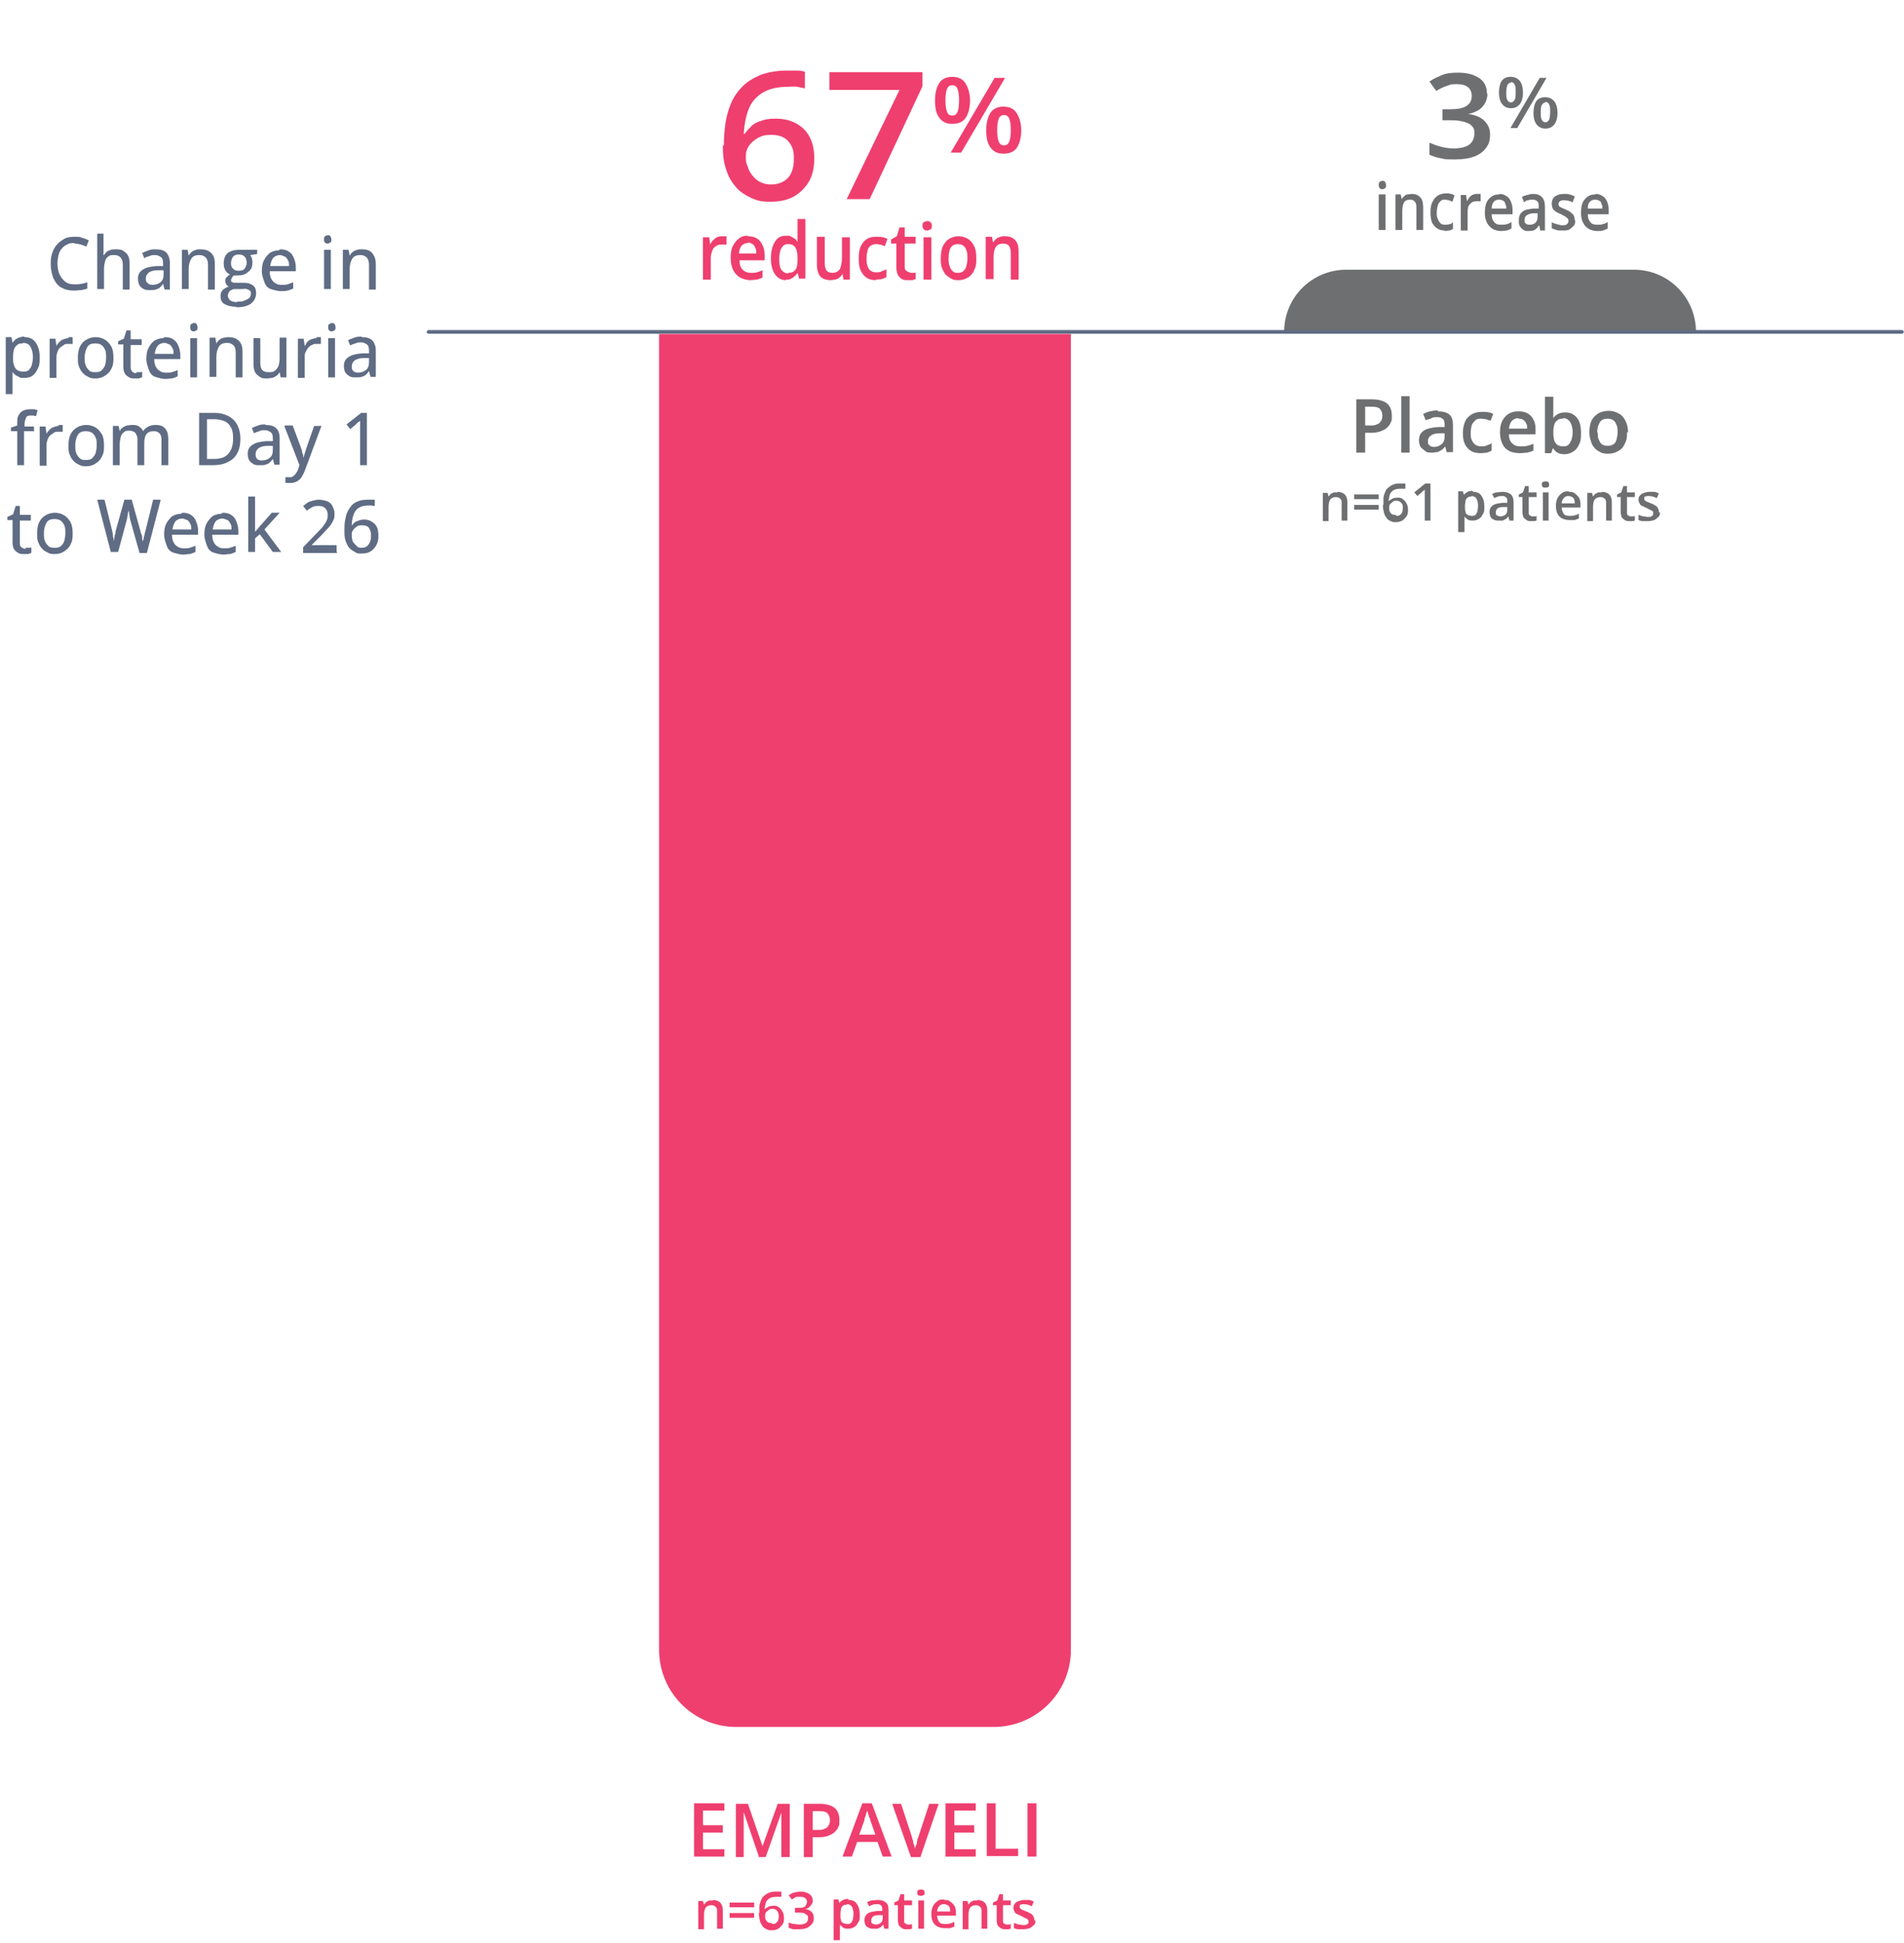<?xml version="1.0" encoding="UTF-8"?>
<svg id="Layer_2" xmlns="http://www.w3.org/2000/svg" version="1.1" viewBox="0 0 364.3 371.8">
  <!-- Generator: Adobe Illustrator 29.7.1, SVG Export Plug-In . SVG Version: 2.1.1 Build 8)  -->
  <defs>
    <style>
      .st0 {
        fill: #5f6c84;
      }

      .st1 {
        fill: #6e6f71;
      }

      .st2 {
        isolation: isolate;
      }

      .st3 {
        fill: none;
        stroke: #5f6c84;
        stroke-linecap: round;
        stroke-miterlimit: 10;
        stroke-width: .7px;
      }

      .st4 {
        fill: #ef3f6f;
      }
    </style>
  </defs>
  <g id="Layer_1-2">
    <path class="st0" d="M14.2,46.5c-.5,0-.9,0-1.4.3-.4.2-.7.4-1,.8-.3.3-.5.8-.6,1.2s-.2,1-.2,1.6.1,1.5.4,2.1.6,1,1.1,1.4,1.1.5,1.8.5.8,0,1.2-.1c.4,0,.8-.2,1.2-.3v1.2c-.4.2-.8.2-1.1.3-.4,0-.9.1-1.4.1-1,0-1.8-.2-2.5-.6-.7-.4-1.1-1-1.5-1.8-.3-.8-.5-1.7-.5-2.7s.1-1.5.3-2.1c.2-.6.5-1.2.9-1.6.4-.5.9-.8,1.4-1.1s1.2-.4,2-.4,1,0,1.4.2c.5.1.9.3,1.3.5l-.5,1.2c-.3-.2-.7-.3-1-.4-.4-.1-.8-.2-1.2-.2h0Z"/>
    <path class="st0" d="M19.8,44.7v2.9c0,.2,0,.5,0,.7s0,.4,0,.6h0c.2-.3.4-.5.6-.7.2-.2.5-.3.8-.4s.6-.1.9-.1c.6,0,1.1,0,1.5.3s.7.5.9.9c.2.4.3.9.3,1.6v4.9h-1.3v-4.7c0-.6-.1-1-.4-1.4-.3-.3-.6-.5-1.2-.5s-.9,0-1.2.3c-.3.2-.5.5-.6.9s-.2.9-.2,1.5v3.8h-1.3v-10.6h1.3,0Z"/>
    <path class="st0" d="M29.8,47.7c.9,0,1.6.2,2,.6.4.4.7,1.1.7,2v5.1h-1l-.3-1.1h0c-.2.3-.4.5-.6.7s-.5.3-.8.4-.6.1-1.1.1-.8,0-1.2-.2c-.4-.2-.6-.4-.8-.7-.2-.3-.3-.8-.3-1.3,0-.8.3-1.3.9-1.7s1.4-.6,2.6-.7h1.3v-.5c0-.6-.1-1-.4-1.2s-.6-.4-1.1-.4-.7,0-1.1.2c-.4.1-.7.2-1,.4l-.4-1c.4-.2.7-.3,1.2-.5s.9-.2,1.4-.2h0ZM31.2,51.7h-1c-.9,0-1.4.2-1.8.5-.3.3-.5.6-.5,1.1s.1.7.4.9c.2.2.5.3.9.3.6,0,1.1-.2,1.5-.5.4-.3.6-.8.6-1.5v-.7h0Z"/>
    <path class="st0" d="M38.4,47.7c.8,0,1.5.2,2,.7s.7,1.1.7,2.1v4.9h-1.3v-4.7c0-.6-.1-1-.4-1.4-.3-.3-.7-.5-1.2-.5-.8,0-1.3.2-1.6.7s-.5,1.1-.5,2v3.8h-1.3v-7.5h1.1l.2,1.1h0c.2-.3.3-.5.6-.7.2-.2.5-.3.8-.4s.6-.1.9-.1h0Z"/>
    <path class="st0" d="M45.3,58.7c-1,0-1.7-.2-2.3-.5s-.8-.9-.8-1.5.1-.9.4-1.2c.3-.3.7-.5,1.2-.7-.2,0-.4-.2-.5-.4s-.2-.4-.2-.6,0-.5.2-.7c.2-.2.4-.4.7-.6-.4-.2-.7-.4-.9-.8s-.3-.8-.3-1.3.1-1,.3-1.4.5-.7,1-.9.9-.3,1.5-.3.3,0,.4,0c.1,0,.3,0,.4,0s.2,0,.3,0h2.5v.8l-1.3.2c.1.2.2.4.3.6,0,.2.1.5.1.8,0,.8-.2,1.4-.8,1.8-.5.5-1.2.7-2.1.7s-.4,0-.6,0c-.2.1-.3.2-.4.4,0,.1-.2.3-.2.5s0,.2.1.3c0,0,.2.1.4.2.2,0,.4,0,.6,0h1.3c.8,0,1.4.2,1.8.5s.6.8.6,1.5-.3,1.5-1,2-1.7.7-2.9.7h0ZM45.4,57.7c.6,0,1,0,1.4-.2s.7-.3.9-.5c.2-.2.3-.5.3-.8s0-.5-.2-.6c-.1-.1-.3-.2-.6-.3s-.5,0-.9,0h-1.2c-.3,0-.6,0-.8.2-.2,0-.4.2-.5.4-.1.2-.2.4-.2.7s.2.7.5.9.8.3,1.3.3h0ZM45.7,51.8c.5,0,.9-.1,1.1-.4.2-.3.4-.7.4-1.1s-.1-.9-.4-1.2-.6-.4-1.1-.4-.8.1-1.1.4c-.2.3-.4.7-.4,1.2s.1.9.4,1.1c.2.3.6.4,1.1.4h0Z"/>
    <path class="st0" d="M53.6,47.7c.6,0,1.2.1,1.6.4.5.3.8.7,1,1.2.2.5.4,1.1.4,1.8v.8h-5c0,.8.2,1.4.6,1.9.4.4.9.7,1.6.7s.9,0,1.2-.1.7-.2,1.1-.4v1.2c-.4.2-.7.3-1.1.4s-.8.1-1.3.1-1.3-.2-1.9-.4-1-.7-1.2-1.3-.5-1.3-.5-2.1.1-1.5.4-2.1.7-1,1.1-1.4c.5-.3,1.1-.5,1.7-.5h0ZM53.6,48.8c-.5,0-1,.2-1.3.5-.3.4-.5.9-.6,1.6h3.6c0-.4,0-.8-.2-1.1s-.3-.6-.6-.7-.6-.3-1-.3h0Z"/>
    <path class="st0" d="M62.7,45c.2,0,.4,0,.5.2s.2.3.2.6,0,.5-.2.6c-.2.1-.3.2-.5.2s-.4,0-.5-.2c-.2-.1-.2-.3-.2-.6s0-.5.2-.6c.2-.1.3-.2.5-.2ZM63.3,47.8v7.5h-1.3v-7.5h1.3Z"/>
    <path class="st0" d="M69.3,47.7c.8,0,1.5.2,1.9.7s.7,1.1.7,2.1v4.9h-1.3v-4.7c0-.6-.1-1-.4-1.4-.3-.3-.7-.5-1.2-.5-.8,0-1.3.2-1.6.7-.3.5-.5,1.1-.5,2v3.8h-1.3v-7.5h1.1l.2,1.1h0c.2-.3.3-.5.6-.7.2-.2.5-.3.8-.4s.6-.1.9-.1h0Z"/>
    <path class="st0" d="M4.7,64.5c.9,0,1.6.3,2.1,1,.5.7.8,1.6.8,2.9s-.1,1.6-.4,2.2-.6,1-1,1.3-1,.4-1.6.4-.7,0-1-.2-.5-.2-.7-.4c-.2-.2-.4-.3-.5-.6h0c0,.2,0,.4,0,.6,0,.2,0,.4,0,.6v3.1h-1.3v-10.9h1.1l.2,1.1h0c.1-.2.3-.4.5-.6.2-.2.5-.3.7-.4.3-.1.6-.2,1-.2h0ZM4.4,65.7c-.5,0-.8,0-1.1.3-.3.2-.5.5-.6.8s-.2.8-.2,1.4v.2c0,.6,0,1.1.2,1.5.1.4.3.7.6.9.3.2.7.3,1.2.3s.8-.1,1-.3.5-.6.6-1,.2-.9.2-1.5c0-.8-.2-1.5-.5-2-.3-.5-.8-.7-1.4-.7h0Z"/>
    <path class="st0" d="M13.1,64.5c.1,0,.3,0,.4,0,.2,0,.3,0,.4,0v1.3c-.2,0-.4,0-.5,0s-.3,0-.4,0c-.3,0-.6,0-.8.2s-.5.3-.7.5c-.2.2-.4.5-.5.8s-.2.6-.2,1v4h-1.3v-7.5h1.1l.2,1.4h0c.1-.3.3-.5.6-.8s.5-.4.8-.5c.3-.1.6-.2.9-.2h0Z"/>
    <path class="st0" d="M21.7,68.4c0,.6,0,1.2-.2,1.7-.2.5-.4.9-.7,1.2-.3.3-.7.6-1.1.8s-.9.3-1.4.3-1,0-1.4-.3c-.4-.2-.8-.4-1.1-.8-.3-.3-.5-.7-.7-1.2-.2-.5-.2-1-.2-1.7s.1-1.5.4-2.1c.3-.6.7-1,1.2-1.3.5-.3,1.1-.5,1.8-.5s1.3.2,1.8.5.9.8,1.2,1.3.4,1.3.4,2.1h0ZM16.2,68.4c0,.6,0,1.1.2,1.5.1.4.4.7.7,1s.7.3,1.2.3.9-.1,1.1-.3.5-.5.7-1c.1-.4.2-.9.2-1.5s0-1.1-.2-1.5-.4-.7-.7-.9-.7-.3-1.2-.3c-.7,0-1.2.2-1.5.7-.3.5-.5,1.2-.5,2h0Z"/>
    <path class="st0" d="M26.1,71.2c.2,0,.4,0,.6,0,.2,0,.4,0,.5-.1v1.1c-.1,0-.4.1-.6.2-.2,0-.5,0-.8,0-.4,0-.8,0-1.1-.2s-.6-.4-.8-.7c-.2-.3-.3-.8-.3-1.4v-4.2h-1v-.6l1.1-.5.5-1.6h.8v1.7h2.1v1.1h-2.1v4.2c0,.4.1.7.3.9s.5.3.8.3h0Z"/>
    <path class="st0" d="M31.5,64.5c.6,0,1.2.1,1.6.4.5.3.8.7,1,1.2.2.5.4,1.1.4,1.8v.8h-5c0,.8.2,1.4.6,1.9.4.4.9.7,1.6.7s.9,0,1.2-.1.7-.2,1.1-.4v1.2c-.4.2-.7.3-1.1.4-.4,0-.8.1-1.3.1s-1.3-.2-1.9-.4-1-.7-1.2-1.3-.5-1.3-.5-2.1.1-1.5.4-2.1.6-1,1.1-1.4c.5-.3,1.1-.5,1.7-.5h0ZM31.5,65.6c-.5,0-1,.2-1.3.5-.3.4-.5.9-.6,1.6h3.6c0-.4,0-.8-.2-1.1s-.3-.6-.6-.7-.6-.3-1-.3h0Z"/>
    <path class="st0" d="M37.1,61.8c.2,0,.4,0,.5.2s.2.3.2.6,0,.5-.2.6c-.2.1-.3.2-.5.2s-.4,0-.5-.2c-.2-.1-.2-.3-.2-.6s0-.5.2-.6c.2-.1.3-.2.5-.2ZM37.7,64.7v7.5h-1.3v-7.5h1.3Z"/>
    <path class="st0" d="M43.7,64.5c.8,0,1.5.2,2,.7s.7,1.1.7,2.1v4.9h-1.3v-4.7c0-.6-.1-1.1-.4-1.4-.3-.3-.7-.5-1.2-.5-.8,0-1.3.2-1.6.7s-.5,1.1-.5,2v3.8h-1.3v-7.5h1.1l.2,1.1h0c.2-.3.3-.5.6-.7.2-.2.5-.3.8-.4.3,0,.6-.1.9-.1h0Z"/>
    <path class="st0" d="M54.8,64.7v7.5h-1.1l-.2-1h0c-.2.3-.3.5-.6.7s-.5.3-.8.4c-.3,0-.6.1-1,.1-.6,0-1,0-1.4-.3s-.7-.5-.9-.9-.3-.9-.3-1.6v-4.9h1.3v4.7c0,.6.1,1.1.4,1.4s.6.4,1.2.4.9,0,1.2-.3c.3-.2.5-.5.7-.9.1-.4.2-.9.2-1.5v-3.9h1.3Z"/>
    <path class="st0" d="M60.6,64.5c.1,0,.3,0,.4,0,.2,0,.3,0,.4,0v1.3c-.2,0-.4,0-.5,0s-.3,0-.4,0c-.3,0-.5,0-.8.2-.3.1-.5.3-.7.5-.2.2-.3.5-.5.8s-.2.6-.2,1v4h-1.3v-7.5h1.1l.2,1.4h0c.2-.3.3-.5.5-.8.2-.2.5-.4.8-.5.3-.1.6-.2.9-.2h0Z"/>
    <path class="st0" d="M63.5,61.8c.2,0,.4,0,.5.2.1.1.2.3.2.6s0,.5-.2.6c-.2.1-.3.2-.5.2s-.4,0-.5-.2c-.2-.1-.2-.3-.2-.6s0-.5.2-.6c.2-.1.3-.2.5-.2ZM64.1,64.7v7.5h-1.3v-7.5h1.3Z"/>
    <path class="st0" d="M69.2,64.5c.9,0,1.6.2,2,.6s.7,1.1.7,1.9v5.1h-1l-.3-1.1h0c-.2.3-.4.5-.6.7s-.5.3-.8.4-.6.1-1.1.1-.8,0-1.2-.2c-.3-.2-.6-.4-.8-.7-.2-.3-.3-.8-.3-1.3,0-.8.3-1.3.9-1.7s1.4-.6,2.6-.7h1.3v-.5c0-.6-.1-1-.4-1.2s-.6-.4-1.1-.4-.7,0-1.1.2c-.3.1-.7.2-1,.4l-.4-1c.3-.2.7-.3,1.2-.5s.9-.2,1.4-.2h0ZM70.6,68.5h-1c-.8,0-1.4.2-1.8.5-.3.3-.5.6-.5,1.1s.1.7.3.9c.2.2.6.3.9.3.6,0,1.1-.2,1.5-.5.4-.3.6-.8.6-1.5v-.7h0Z"/>
    <path class="st0" d="M6.4,82.5h-1.8v6.5h-1.3v-6.5h-1.2v-.7l1.2-.4v-.5c0-.6,0-1.1.3-1.5.2-.4.5-.7.8-.8.4-.2.8-.3,1.3-.3s.6,0,.8,0,.5.1.7.2l-.3,1.1c-.2,0-.3,0-.5-.1-.2,0-.4,0-.6,0-.4,0-.7.1-.8.4s-.3.6-.3,1.2v.5h1.8v1.1h0Z"/>
    <path class="st0" d="M11.2,81.3c.1,0,.3,0,.4,0,.2,0,.3,0,.4,0v1.3c-.2,0-.4,0-.5,0s-.3,0-.4,0c-.3,0-.6,0-.8.2s-.5.3-.7.5c-.2.2-.4.5-.5.8s-.2.6-.2,1v4h-1.3v-7.5h1.1l.2,1.4h0c.1-.3.3-.5.6-.8s.5-.4.8-.5c.3-.1.6-.2.9-.2h0Z"/>
    <path class="st0" d="M19.9,85.2c0,.6,0,1.2-.2,1.7-.2.5-.4.9-.7,1.2-.3.3-.7.6-1.1.8s-.9.3-1.4.3-.9,0-1.4-.3c-.4-.2-.8-.4-1.1-.8-.3-.3-.5-.7-.7-1.2-.2-.5-.2-1-.2-1.7s.1-1.5.4-2.1c.3-.6.7-1,1.2-1.3.5-.3,1.1-.5,1.8-.5s1.3.2,1.8.5.9.8,1.2,1.3.4,1.3.4,2.1h0ZM14.4,85.2c0,.6,0,1.1.2,1.5.1.4.4.7.7,1s.7.3,1.2.3.9-.1,1.1-.3.5-.5.7-1c.1-.4.2-.9.2-1.5s0-1.1-.2-1.5-.4-.7-.7-.9-.7-.3-1.2-.3c-.7,0-1.2.2-1.5.7s-.5,1.2-.5,2h0Z"/>
    <path class="st0" d="M29.8,81.3c.8,0,1.4.2,1.8.7.4.4.6,1.1.6,2.1v4.9h-1.3v-4.8c0-.6-.1-1-.4-1.3s-.6-.4-1.1-.4c-.7,0-1.1.2-1.4.6s-.4,1-.4,1.8v4.1h-1.3v-4.8c0-.4,0-.7-.2-1-.1-.3-.3-.5-.5-.6s-.5-.2-.8-.2c-.5,0-.8,0-1.1.3-.3.2-.5.5-.6.9s-.2.9-.2,1.5v3.9h-1.3v-7.5h1.1l.2,1h0c.1-.3.3-.5.6-.7.2-.2.5-.3.8-.4.3,0,.6-.1.9-.1.5,0,1,0,1.4.3s.6.5.8.9h0c.2-.4.6-.7,1-.9.4-.2.9-.3,1.3-.3h0Z"/>
    <path class="st0" d="M46,83.9c0,1.1-.2,2.1-.6,2.8-.4.8-1,1.3-1.8,1.7-.8.4-1.7.6-2.8.6h-2.7v-10h3c1,0,1.8.2,2.6.6.7.4,1.3.9,1.7,1.7s.6,1.6.6,2.7h0ZM44.6,83.9c0-.9-.1-1.6-.4-2.1-.3-.6-.7-1-1.2-1.2s-1.2-.4-1.9-.4h-1.5v7.6h1.3c1.3,0,2.2-.3,2.8-1s.9-1.6.9-2.9Z"/>
    <path class="st0" d="M50.8,81.3c.9,0,1.6.2,2,.6.5.4.7,1.1.7,1.9v5.1h-1l-.3-1.1h0c-.2.3-.4.5-.6.7s-.5.3-.8.4-.6.1-1.1.1-.8,0-1.2-.2c-.3-.2-.6-.4-.8-.7-.2-.3-.3-.8-.3-1.3,0-.8.3-1.3.9-1.7s1.4-.6,2.6-.7h1.3v-.5c0-.6-.1-1-.4-1.2s-.6-.4-1.1-.4-.7,0-1.1.2c-.3.1-.7.2-1,.4l-.4-1c.3-.2.7-.3,1.2-.5s.9-.2,1.4-.2h0ZM52.2,85.3h-1c-.8,0-1.4.2-1.8.5-.3.3-.5.6-.5,1.1s.1.7.3.9c.2.2.5.3.9.3.6,0,1.1-.2,1.5-.5.4-.3.6-.8.6-1.5v-.7h0Z"/>
    <path class="st0" d="M54.6,81.4h1.4l1.6,4.3c0,.2.2.4.2.7s.1.4.2.6c0,.2,0,.4.1.6h0c0-.2.1-.5.2-.8s.2-.7.3-1l1.5-4.3h1.4l-3.2,8.6c-.2.5-.4.9-.6,1.2-.2.3-.5.6-.9.8s-.7.3-1.2.3-.4,0-.6,0c-.2,0-.3,0-.4,0v-1.1c0,0,.2,0,.4,0s.3,0,.4,0c.3,0,.5,0,.7-.2s.4-.3.5-.5c.1-.2.3-.4.4-.7l.3-.9-2.9-7.5h0Z"/>
    <path class="st0" d="M70.2,89h-1.3v-7.4c0-.2,0-.4,0-.6,0-.2,0-.4,0-.5-.1.1-.2.2-.4.3-.1.1-.3.2-.4.4l-1.1.9-.7-.9,2.8-2.2h1.1v10h0Z"/>
    <path class="st0" d="M4.9,104.8c.2,0,.4,0,.6,0,.2,0,.4,0,.5-.1v1.1c-.2,0-.3.1-.6.2-.2,0-.5,0-.8,0-.4,0-.8,0-1.1-.2s-.6-.4-.8-.7c-.2-.3-.3-.8-.3-1.4v-4.2h-1v-.6l1.1-.5.5-1.6h.8v1.7h2.1v1.1h-2.1v4.2c0,.4,0,.7.3.9s.5.3.8.3h0Z"/>
    <path class="st0" d="M13.9,102c0,.6,0,1.2-.2,1.7-.2.5-.4.9-.7,1.2-.3.3-.7.6-1.1.8s-.9.3-1.4.3-.9,0-1.4-.3c-.4-.2-.8-.4-1.1-.8-.3-.3-.5-.7-.7-1.2-.2-.5-.2-1-.2-1.7s.1-1.5.4-2.1c.3-.6.7-1,1.2-1.3.5-.3,1.1-.5,1.8-.5s1.3.2,1.8.5.9.8,1.2,1.3c.3.6.4,1.3.4,2.1h0ZM8.4,102c0,.6,0,1.1.2,1.5.1.4.4.7.7,1s.7.3,1.2.3.9-.1,1.1-.3c.3-.2.5-.5.7-1,.1-.4.2-.9.2-1.5s0-1.1-.2-1.5-.4-.7-.7-.9-.7-.3-1.2-.3c-.7,0-1.2.2-1.5.7s-.5,1.2-.5,2h0Z"/>
    <path class="st0" d="M30.7,95.8l-2.6,10h-1.4l-1.8-6.4c0-.2-.1-.3-.1-.6s-.1-.4-.1-.6c0-.2,0-.4-.1-.5,0-.2,0-.3,0-.4,0,0,0,.2,0,.3,0,.2,0,.3-.1.5s0,.4-.1.6c0,.2-.1.4-.1.6l-1.7,6.3h-1.4l-2.6-10h1.4l1.5,6.1c0,.2.1.4.1.6,0,.2,0,.4.1.6,0,.2,0,.4.1.6,0,.2,0,.4,0,.6,0-.2,0-.4,0-.6s0-.4.1-.6c0-.2,0-.4.1-.6s.1-.4.1-.6l1.7-6.1h1.4l1.7,6.1c0,.2.1.4.2.6s.1.4.1.6c0,.2,0,.4.1.6,0,.2,0,.4,0,.5,0-.2,0-.5.1-.7s.1-.5.2-.8.1-.6.2-.8l1.5-6.1h1.4Z"/>
    <path class="st0" d="M34.9,98.1c.6,0,1.2.1,1.6.4.5.3.8.7,1,1.2.2.5.4,1.1.4,1.8v.8h-5c0,.8.2,1.4.6,1.9.4.4.9.7,1.6.7s.9,0,1.2-.1.7-.2,1.1-.4v1.2c-.4.2-.7.3-1.1.4-.4,0-.8.1-1.3.1s-1.3-.2-1.9-.4-1-.7-1.2-1.3-.5-1.3-.5-2.1.1-1.5.4-2.1.7-1,1.1-1.4c.5-.3,1.1-.5,1.7-.5h0ZM34.9,99.2c-.5,0-1,.2-1.3.5-.3.4-.5.9-.6,1.6h3.6c0-.4,0-.8-.2-1.1s-.3-.6-.6-.7-.6-.3-1-.3h0Z"/>
    <path class="st0" d="M42.6,98.1c.6,0,1.2.1,1.6.4.5.3.8.7,1,1.2.2.5.4,1.1.4,1.8v.8h-5c0,.8.2,1.4.6,1.9.4.4.9.7,1.6.7s.9,0,1.2-.1.7-.2,1.1-.4v1.2c-.4.2-.7.3-1.1.4-.4,0-.8.1-1.3.1s-1.3-.2-1.9-.4-1-.7-1.2-1.3-.5-1.3-.5-2.1.1-1.5.4-2.1.7-1,1.1-1.4c.5-.3,1.1-.5,1.7-.5h0ZM42.6,99.2c-.5,0-1,.2-1.3.5-.3.4-.5.9-.6,1.6h3.6c0-.4,0-.8-.2-1.1s-.3-.6-.6-.7-.6-.3-1-.3h0Z"/>
    <path class="st0" d="M48.8,95.1v5.3c0,.2,0,.4,0,.7,0,.3,0,.5,0,.7h0c0-.1.2-.3.4-.5s.3-.4.5-.6l2.3-2.6h1.5l-2.9,3.2,3.2,4.3h-1.6l-2.5-3.4-.9.8v2.6h-1.3v-10.6h1.3,0Z"/>
    <path class="st0" d="M64.5,105.8h-6.5v-1.1l2.6-2.7c.5-.5.9-.9,1.2-1.3.3-.4.6-.8.7-1.1.2-.4.2-.8.2-1.2s-.2-.9-.5-1.2-.7-.4-1.2-.4-.8,0-1.2.2-.7.4-1.1.7l-.7-.9c.3-.2.5-.4.8-.6.3-.2.6-.3,1-.4s.8-.2,1.2-.2,1.1.1,1.6.3.8.5,1,.9c.2.4.4.9.4,1.4s0,1-.3,1.5c-.2.4-.5.9-.9,1.3s-.8.9-1.3,1.4l-1.9,1.9h0c0,0,4.8,0,4.8,0v1.2h0Z"/>
    <path class="st0" d="M65.9,101.5c0-.6,0-1.2.1-1.8s.2-1.1.4-1.6.5-.9.8-1.3c.3-.4.8-.7,1.3-.9s1.1-.3,1.9-.3.4,0,.7,0,.4,0,.6,0v1.2c-.2,0-.4,0-.6-.1-.2,0-.4,0-.6,0-.8,0-1.5.2-1.9.5-.5.3-.8.8-1,1.4-.2.6-.3,1.3-.3,2h0c.1-.2.3-.4.5-.6s.5-.3.8-.4c.3-.1.6-.2,1-.2.6,0,1.1.1,1.5.4.4.2.8.6,1,1s.3,1,.3,1.7-.1,1.3-.4,1.8-.6.9-1.1,1.2-1,.4-1.7.4-.9,0-1.3-.3c-.4-.2-.8-.5-1.1-.8-.3-.4-.5-.8-.7-1.4-.2-.6-.2-1.2-.2-1.9h0ZM69.2,104.8c.6,0,1-.2,1.3-.6s.5-.9.5-1.7-.2-1.1-.4-1.5c-.3-.4-.8-.5-1.3-.5s-.8,0-1.1.3c-.3.2-.5.4-.7.7s-.2.5-.2.8,0,.6.1.9c0,.3.2.6.4.8.2.2.4.4.6.6.2.2.5.2.9.2h0Z"/>
    <path class="st1" d="M257.6,51.6h55c6.6,0,11.9,5.3,11.9,11.9h-78.8c0-6.6,5.3-11.9,11.9-11.9h0Z"/>
    <line class="st3" x1="82" y1="63.5" x2="363.9" y2="63.5"/>
    <g class="st2">
      <g class="st2">
        <path class="st4" d="M138.5,27.8c0-1.4.1-2.8.3-4.2.2-1.4.6-2.7,1.1-3.9.5-1.2,1.3-2.3,2.2-3.2.9-.9,2.1-1.6,3.5-2.2,1.4-.5,3.1-.8,5.1-.8s1.1,0,1.7,0c.6,0,1.2.1,1.6.2v3.2c-.5-.1-1-.2-1.5-.3s-1.1,0-1.6,0c-2.2,0-3.8.4-5.1,1.2-1.2.8-2.1,1.8-2.6,3.2-.5,1.3-.8,2.9-.9,4.6h.2c.4-.6.8-1,1.3-1.5s1.2-.8,1.9-1c.8-.3,1.6-.4,2.7-.4,1.5,0,2.8.3,3.9.9,1.1.6,2,1.4,2.6,2.6.6,1.1.9,2.5.9,4.1s-.3,3.2-1,4.4c-.7,1.2-1.7,2.2-2.9,2.9-1.3.7-2.8,1-4.5,1s-2.5-.2-3.6-.7-2.1-1.1-2.9-2c-.8-.9-1.5-2-1.9-3.3-.5-1.3-.7-2.9-.7-4.7ZM147.5,35.3c1.3,0,2.4-.4,3.2-1.2.8-.8,1.2-2.1,1.2-3.8s-.4-2.5-1.1-3.3c-.7-.8-1.8-1.2-3.2-1.2s-1.8.2-2.6.6c-.7.4-1.3.9-1.7,1.5-.4.6-.6,1.2-.6,1.9s0,1.3.3,1.9c.2.7.5,1.3.9,1.8s.9,1,1.5,1.3c.6.3,1.3.5,2.1.5Z"/>
        <path class="st4" d="M162,38.1l10.1-20.9h-13.4v-3.4h17.8v2.7l-10.1,21.6h-4.5Z"/>
      </g>
      <g class="st2">
        <path class="st4" d="M182.2,14.7c1.1,0,2,.4,2.5,1.2s.9,1.9.9,3.3-.3,2.5-.8,3.3-1.4,1.2-2.6,1.2-1.9-.4-2.5-1.2-.8-1.9-.8-3.3.3-2.5.8-3.3c.5-.8,1.4-1.2,2.5-1.2ZM182.2,16.3c-.4,0-.8.2-1,.7s-.3,1.2-.3,2.2.1,1.7.3,2.2.5.7,1,.7.8-.2,1-.7c.2-.5.3-1.2.3-2.2s-.1-1.7-.3-2.2-.6-.7-1-.7ZM192.3,14.9l-8.4,14.3h-2l8.4-14.3h2ZM192,20.4c1.1,0,2,.4,2.5,1.2s.9,1.9.9,3.3-.3,2.5-.8,3.3-1.4,1.2-2.6,1.2-1.9-.4-2.5-1.2-.8-1.9-.8-3.3.3-2.5.8-3.3,1.4-1.2,2.5-1.2ZM192.1,22c-.4,0-.8.2-1,.7-.2.5-.3,1.2-.3,2.2s.1,1.7.3,2.2c.2.5.5.7,1,.7s.8-.2,1-.7c.2-.5.3-1.2.3-2.2s-.1-1.7-.3-2.2c-.2-.5-.6-.7-1-.7Z"/>
      </g>
    </g>
    <g class="st2">
      <g class="st2">
        <path class="st4" d="M138.2,45.2c.1,0,.3,0,.4,0,.1,0,.3,0,.4,0v1.6c-.2,0-.3,0-.5,0-.1,0-.3,0-.4,0-.3,0-.5,0-.8.1-.2.1-.5.3-.7.5-.2.2-.3.5-.4.8-.1.3-.2.7-.2,1.1v4.2h-1.5v-8.1h1.2l.2,1.4h0c.1-.3.3-.6.5-.8s.5-.4.7-.6c.3-.1.6-.2.9-.2Z"/>
        <path class="st4" d="M143.1,45.2c.6,0,1.2.1,1.7.4s.8.7,1.1,1.3.4,1.2.4,2v.9h-4.8c0,.8.2,1.4.6,1.8s.9.6,1.5.6.9,0,1.2-.1.7-.2,1.1-.4v1.4c-.4.2-.7.3-1.1.4-.4,0-.8.1-1.3.1s-1.3-.2-1.9-.5c-.5-.3-1-.8-1.3-1.4-.3-.6-.5-1.4-.5-2.3s.1-1.7.4-2.3.7-1.1,1.2-1.5,1.1-.5,1.7-.5ZM143.1,46.5c-.5,0-.9.2-1.2.5-.3.4-.5.9-.5,1.5h3.3c0-.4,0-.8-.2-1.1-.1-.3-.3-.6-.5-.7s-.5-.3-.9-.3Z"/>
        <path class="st4" d="M150.4,53.6c-.9,0-1.6-.4-2.1-1.1-.5-.7-.8-1.7-.8-3.1s.3-2.4.8-3.2,1.2-1.1,2.1-1.1.7,0,1,.2c.3.1.5.3.7.4s.4.4.5.6h0c0-.2,0-.4,0-.7,0-.3,0-.6,0-.8v-2.9h1.5v11.4h-1.2l-.3-1.1h0c-.1.2-.3.4-.5.6-.2.2-.4.3-.7.5s-.6.2-1,.2ZM150.8,52.2c.7,0,1.1-.2,1.4-.6.3-.4.4-1.1.4-1.9v-.2c0-.9-.1-1.6-.4-2.1s-.7-.7-1.4-.7-1,.3-1.3.8c-.3.5-.4,1.2-.4,2.1s.1,1.6.4,2,.7.7,1.3.7Z"/>
        <path class="st4" d="M162.6,45.4v8.1h-1.2l-.2-1.1h0c-.2.3-.3.5-.6.7-.2.2-.5.3-.8.4-.3,0-.6.1-.9.1-.5,0-1-.1-1.4-.3-.4-.2-.7-.5-.9-1s-.3-1-.3-1.7v-5.3h1.5v5c0,.6.1,1.1.3,1.4s.6.5,1.1.5.8-.1,1.1-.3c.3-.2.5-.5.6-1s.2-.9.2-1.5v-4h1.5Z"/>
        <path class="st4" d="M167.7,53.6c-.7,0-1.3-.1-1.8-.4-.5-.3-.9-.8-1.2-1.4-.3-.6-.4-1.4-.4-2.3s.1-1.8.4-2.4.7-1.1,1.2-1.4c.5-.3,1.1-.4,1.8-.4s.8,0,1.2.1c.3,0,.6.2.9.3l-.5,1.4c-.3-.1-.5-.2-.8-.3-.3,0-.5-.1-.8-.1-.4,0-.8.1-1.1.3s-.5.5-.6.9c-.1.4-.2.9-.2,1.5s0,1.1.2,1.5c.1.4.3.7.6.9.3.2.6.3,1,.3s.8,0,1.1-.2c.3-.1.6-.2.9-.4v1.5c-.3.2-.6.3-.9.4-.3,0-.7.1-1.2.1Z"/>
        <path class="st4" d="M174.1,52.2c.2,0,.4,0,.6,0,.2,0,.4,0,.5-.1v1.3c-.2,0-.4.2-.7.2s-.5,0-.8,0-.8,0-1.1-.2c-.3-.2-.6-.4-.8-.8-.2-.4-.3-.9-.3-1.6v-4.4h-1v-.8l1.1-.6.5-1.7h1v1.8h2.1v1.3h-2.1v4.3c0,.4,0,.7.3.9s.4.3.7.3Z"/>
        <path class="st4" d="M177.4,42.3c.2,0,.4,0,.6.2.2.1.3.4.3.7s0,.6-.3.7c-.2.1-.4.2-.6.2s-.4,0-.6-.2c-.2-.1-.3-.4-.3-.7s0-.6.3-.7c.2-.1.4-.2.6-.2ZM178.2,45.4v8.1h-1.5v-8.1h1.5Z"/>
        <path class="st4" d="M186.8,49.4c0,.7,0,1.3-.2,1.8-.2.5-.4,1-.7,1.3-.3.4-.7.6-1.1.8-.4.2-.9.3-1.4.3s-.9,0-1.4-.3c-.4-.2-.8-.5-1.1-.8-.3-.4-.5-.8-.7-1.3s-.2-1.1-.2-1.8.1-1.7.4-2.3c.3-.6.7-1.1,1.2-1.4s1.1-.5,1.8-.5,1.3.2,1.8.5c.5.3.9.8,1.2,1.4.3.6.4,1.4.4,2.3ZM181.5,49.4c0,.6,0,1.1.2,1.5.1.4.3.7.6,1s.6.3,1,.3.8-.1,1-.3.5-.5.6-1c.1-.4.2-.9.2-1.5s0-1.1-.2-1.5c-.1-.4-.3-.7-.6-.9-.3-.2-.6-.3-1-.3-.6,0-1.1.2-1.4.7s-.4,1.2-.4,2.1Z"/>
        <path class="st4" d="M192.3,45.2c.8,0,1.4.2,1.9.7s.7,1.2.7,2.3v5.3h-1.5v-5c0-.6-.1-1.1-.3-1.4-.2-.3-.6-.5-1.1-.5-.7,0-1.2.2-1.5.7s-.4,1.2-.4,2.1v4h-1.5v-8.1h1.2l.2,1.1h0c.2-.3.4-.5.6-.7.2-.2.5-.3.8-.4s.6-.1.9-.1Z"/>
      </g>
    </g>
    <g class="st2">
      <g class="st2">
        <path class="st1" d="M284.6,17.9c0,.7-.2,1.4-.5,1.9-.3.5-.7,1-1.3,1.3-.5.3-1.2.6-1.9.7h0c1.4.2,2.4.6,3.1,1.3.7.7,1.1,1.5,1.1,2.6s-.2,1.8-.7,2.5-1.2,1.3-2.2,1.7c-1,.4-2.3.6-3.8.6s-1.8,0-2.6-.2c-.8-.1-1.6-.4-2.3-.7v-2.3c.7.3,1.5.6,2.3.8.8.2,1.6.3,2.3.3,1.4,0,2.5-.3,3.1-.8s.9-1.2.9-2.1-.2-1.1-.5-1.4c-.3-.4-.8-.6-1.5-.8-.7-.2-1.5-.3-2.6-.3h-1.5v-2.1h1.5c1,0,1.8-.1,2.4-.3.6-.2,1-.5,1.3-.9.3-.4.4-.9.4-1.4s-.2-1.2-.7-1.6c-.5-.4-1.2-.6-2.1-.6s-1.1,0-1.6.2-.9.3-1.3.5-.8.4-1.1.6l-1.3-1.8c.7-.5,1.4-.8,2.3-1.2s2-.5,3.2-.5c1.8,0,3.1.4,4.1,1.1,1,.7,1.4,1.7,1.4,2.9Z"/>
      </g>
      <g class="st2">
        <path class="st1" d="M289.1,14.7c.7,0,1.3.3,1.7.8.4.5.6,1.3.6,2.2s-.2,1.7-.6,2.2c-.4.5-.9.8-1.7.8s-1.3-.3-1.7-.8-.6-1.3-.6-2.2.2-1.7.5-2.2c.4-.5.9-.8,1.7-.8ZM289.1,15.8c-.3,0-.5.2-.7.5-.1.3-.2.8-.2,1.4s0,1.1.2,1.4c.1.3.4.5.7.5s.5-.2.7-.5.2-.8.2-1.5,0-1.1-.2-1.4c-.1-.3-.4-.5-.7-.5ZM295.9,14.9l-5.6,9.6h-1.3l5.6-9.6h1.3ZM295.7,18.6c.7,0,1.3.3,1.7.8.4.5.6,1.3.6,2.2s-.2,1.7-.6,2.2-.9.8-1.7.8-1.3-.3-1.7-.8c-.4-.5-.6-1.3-.6-2.2s.2-1.7.5-2.2c.4-.5.9-.8,1.7-.8ZM295.7,19.6c-.3,0-.5.2-.7.5s-.2.8-.2,1.4,0,1.1.2,1.4c.1.3.4.5.7.5s.5-.2.7-.5c.1-.3.2-.8.2-1.5s0-1.1-.2-1.4c-.1-.3-.4-.5-.7-.5Z"/>
      </g>
    </g>
    <g class="st2">
      <g class="st2">
        <path class="st1" d="M264.5,34.6c.2,0,.4,0,.5.2s.2.3.2.6,0,.5-.2.6c-.1.1-.3.2-.5.2s-.4,0-.5-.2c-.1-.1-.2-.3-.2-.6s0-.5.2-.6c.1-.1.3-.2.5-.2ZM265.1,37.2v6.8h-1.3v-6.8h1.3Z"/>
        <path class="st1" d="M270.1,37.1c.7,0,1.2.2,1.6.6.4.4.6,1,.6,1.9v4.4h-1.3v-4.2c0-.5,0-.9-.3-1.2-.2-.3-.5-.4-.9-.4-.6,0-1,.2-1.2.6-.2.4-.3,1-.3,1.8v3.4h-1.3v-6.8h1l.2.9h0c.1-.2.3-.4.5-.6.2-.2.4-.3.7-.3.2,0,.5-.1.8-.1Z"/>
        <path class="st1" d="M276.5,44.1c-.6,0-1.1-.1-1.5-.4-.4-.2-.7-.6-1-1.1-.2-.5-.3-1.2-.3-2s.1-1.5.4-2c.2-.5.6-.9,1-1.2.4-.2.9-.4,1.5-.4s.7,0,1,.1c.3,0,.5.2.7.3l-.4,1.2c-.2-.1-.5-.2-.7-.3-.2,0-.5-.1-.7-.1-.4,0-.6,0-.9.3-.2.2-.4.4-.5.8s-.2.8-.2,1.3,0,.9.2,1.3c.1.3.3.6.5.8.2.2.5.3.8.3s.6,0,.9-.1c.3,0,.5-.2.7-.4v1.3c-.2.1-.5.3-.7.3-.3,0-.6.1-1,.1Z"/>
        <path class="st1" d="M282.7,37.1c.1,0,.2,0,.3,0,.1,0,.2,0,.3,0v1.4c-.2,0-.3,0-.4,0-.1,0-.2,0-.3,0-.2,0-.4,0-.7.1-.2,0-.4.2-.6.4s-.3.4-.4.6c0,.3-.1.5-.1.9v3.6h-1.3v-6.8h1l.2,1.2h0c.1-.2.3-.5.4-.7.2-.2.4-.4.6-.5s.5-.2.8-.2Z"/>
        <path class="st1" d="M286.8,37.1c.5,0,1,.1,1.4.4.4.2.7.6.9,1.1.2.5.3,1,.3,1.6v.8h-4c0,.7.2,1.2.5,1.5.3.4.7.5,1.3.5s.7,0,1-.1c.3,0,.6-.2,1-.4v1.2c-.3.2-.6.3-.9.4-.3,0-.7.1-1.1.1s-1.1-.1-1.6-.4c-.4-.3-.8-.6-1.1-1.2s-.4-1.2-.4-1.9.1-1.4.3-1.9c.2-.5.6-.9,1-1.2.4-.3.9-.4,1.5-.4ZM286.8,38.2c-.4,0-.7.1-1,.4-.2.3-.4.7-.4,1.3h2.8c0-.3,0-.6-.2-.9,0-.3-.2-.5-.4-.6s-.4-.2-.7-.2Z"/>
        <path class="st1" d="M293.3,37.1c.8,0,1.3.2,1.7.6.4.4.6,1,.6,1.8v4.6h-.9l-.2-1h0c-.2.2-.3.4-.5.6s-.4.3-.6.4c-.2,0-.5.1-.9.1s-.7,0-1-.2-.5-.4-.7-.7-.2-.7-.2-1.2c0-.7.2-1.2.7-1.6.5-.4,1.2-.5,2.1-.6h1v-.4c0-.5,0-.8-.3-1-.2-.2-.5-.3-.8-.3s-.6,0-.9.1c-.3,0-.6.2-.8.4l-.4-1c.3-.2.6-.3,1-.4.4-.1.8-.2,1.2-.2ZM294.3,40.8h-.8c-.6,0-1.1.2-1.4.4s-.4.5-.4.9,0,.6.3.7c.2.2.4.2.7.2.4,0,.8-.1,1.1-.4.3-.3.4-.7.4-1.3v-.6Z"/>
        <path class="st1" d="M301.4,42.1c0,.4,0,.8-.3,1.1s-.5.5-.8.7c-.4.2-.8.2-1.4.2s-.8,0-1.1-.1-.6-.2-.9-.3v-1.2c.3.2.6.3,1,.4.4.1.7.2,1,.2s.7,0,.9-.2.3-.3.3-.6,0-.3-.1-.4c0-.1-.2-.2-.4-.4-.2-.1-.5-.3-.9-.5-.4-.2-.7-.3-1-.5-.3-.2-.5-.4-.6-.6s-.2-.6-.2-.9c0-.6.2-1.1.6-1.4.4-.3,1-.5,1.7-.5s.7,0,1.1.1.7.2,1,.4l-.4,1.1c-.3-.1-.5-.2-.8-.3-.3,0-.6-.1-.8-.1s-.6,0-.8.2c-.2.1-.3.3-.3.5s0,.3.1.4c0,.1.2.2.4.3.2.1.5.2.9.4.4.2.7.3.9.5s.5.4.6.6.2.6.2,1Z"/>
        <path class="st1" d="M305.2,37.1c.5,0,1,.1,1.4.4.4.2.7.6.9,1.1.2.5.3,1,.3,1.6v.8h-4c0,.7.2,1.2.5,1.5.3.4.7.5,1.3.5s.7,0,1-.1c.3,0,.6-.2,1-.4v1.2c-.3.2-.6.3-.9.4s-.7.1-1.1.1-1.1-.1-1.6-.4c-.5-.3-.8-.6-1.1-1.2-.3-.5-.4-1.2-.4-1.9s.1-1.4.3-1.9c.2-.5.6-.9,1-1.2.4-.3.9-.4,1.5-.4ZM305.2,38.2c-.4,0-.7.1-1,.4s-.4.7-.4,1.3h2.8c0-.3,0-.6-.2-.9,0-.3-.2-.5-.4-.6-.2-.1-.4-.2-.7-.2Z"/>
      </g>
    </g>
    <g class="st2">
      <g class="st2">
        <path class="st4" d="M138.6,355.2h-5.8v-10.2h5.8v1.4h-4.1v2.8h3.8v1.4h-3.8v3.2h4.1v1.4Z"/>
        <path class="st4" d="M145.2,355.2l-2.9-8.5h0c0,.2,0,.4,0,.8,0,.3,0,.7,0,1.1s0,.7,0,1.1v5.6h-1.5v-10.2h2.3l2.8,8.1h0l2.9-8.1h2.3v10.2h-1.6v-5.7c0-.3,0-.6,0-1,0-.4,0-.7,0-1,0-.3,0-.6,0-.8h0l-3,8.5h-1.5Z"/>
        <path class="st4" d="M156.8,345.1c1.3,0,2.3.3,2.9.8.6.5.9,1.3.9,2.3s0,.9-.2,1.3c-.1.4-.4.7-.7,1-.3.3-.7.5-1.2.7-.5.2-1.1.3-1.9.3h-1.1v3.8h-1.7v-10.2h3ZM156.7,346.5h-1.2v3.6h.9c.5,0,1,0,1.3-.2.4-.1.6-.3.8-.6.2-.3.3-.6.3-1.1s-.2-1-.5-1.3-.9-.4-1.7-.4Z"/>
        <path class="st4" d="M168.9,355.2l-1-2.8h-3.9l-1,2.8h-1.8l3.8-10.2h1.8l3.8,10.2h-1.8ZM167.5,351l-1-2.8c0-.1,0-.3-.2-.5,0-.2-.1-.4-.2-.7,0-.2-.1-.4-.2-.6,0,.2-.1.4-.2.6,0,.2-.1.5-.2.7s-.1.4-.1.5l-1,2.8h3Z"/>
        <path class="st4" d="M179.6,345.1l-3.5,10.2h-1.8l-3.6-10.2h1.7l2.1,6.4c0,.2.1.4.2.7,0,.3.1.5.2.8s.1.5.2.7c0-.2,0-.4.2-.7s.1-.5.2-.8c0-.3.1-.5.2-.7l2.1-6.4h1.7Z"/>
        <path class="st4" d="M186.7,355.2h-5.8v-10.2h5.8v1.4h-4.1v2.8h3.8v1.4h-3.8v3.2h4.1v1.4Z"/>
        <path class="st4" d="M188.8,355.2v-10.2h1.7v8.7h4.3v1.4h-6Z"/>
        <path class="st4" d="M196.6,355.2v-10.2h1.7v10.2h-1.7Z"/>
      </g>
    </g>
    <g class="st2">
      <g class="st2">
        <path class="st1" d="M262.5,76.4c1.3,0,2.3.3,2.9.8.6.5.9,1.3.9,2.3s0,.9-.2,1.3c-.1.4-.4.7-.7,1-.3.3-.7.5-1.2.7-.5.2-1.1.3-1.9.3h-1.1v3.8h-1.7v-10.2h3ZM262.4,77.8h-1.2v3.6h.9c.5,0,1,0,1.3-.2.4-.1.6-.3.8-.6.2-.3.3-.6.3-1.1s-.2-1-.5-1.3-.9-.4-1.7-.4Z"/>
        <path class="st1" d="M269.7,86.6h-1.6v-10.8h1.6v10.8Z"/>
        <path class="st1" d="M275.1,78.7c1,0,1.7.2,2.2.6.5.4.7,1.1.7,2v5.2h-1.2l-.3-1.1h0c-.2.3-.4.5-.7.7s-.5.3-.8.4c-.3,0-.7.1-1.1.1s-.9,0-1.2-.3-.6-.4-.9-.8c-.2-.3-.3-.8-.3-1.3,0-.8.3-1.4.9-1.8s1.5-.6,2.7-.7h1.3v-.5c0-.5-.1-.9-.4-1.1-.2-.2-.6-.3-1-.3s-.8,0-1.1.2-.7.2-1.1.4l-.5-1.2c.4-.2.8-.4,1.3-.5s1-.2,1.5-.2ZM276.4,82.9h-1c-.8,0-1.4.2-1.7.5-.3.2-.5.6-.5,1s.1.7.3.8c.2.2.5.3.9.3.6,0,1-.2,1.4-.5.4-.3.6-.8.6-1.4v-.7Z"/>
        <path class="st1" d="M283.4,86.7c-.7,0-1.4-.1-1.9-.4-.5-.3-.9-.7-1.2-1.3-.3-.6-.4-1.3-.4-2.2s.2-1.7.5-2.3c.3-.6.8-1,1.3-1.3.6-.3,1.2-.4,1.9-.4s.9,0,1.2.1c.4,0,.7.2.9.3l-.5,1.3c-.3-.1-.6-.2-.9-.3-.3,0-.6-.1-.9-.1-.4,0-.8,0-1.1.3s-.5.5-.7.9c-.1.4-.2.9-.2,1.5s0,1,.2,1.4.4.7.7.9c.3.2.7.3,1.1.3s.8,0,1.1-.2c.3-.1.6-.2.9-.4v1.4c-.3.2-.6.3-.9.4-.3,0-.7.1-1.2.1Z"/>
        <path class="st1" d="M290.5,78.7c.7,0,1.3.1,1.8.4.5.3.9.7,1.1,1.2.3.5.4,1.1.4,1.9v.9h-5.1c0,.7.2,1.3.6,1.7.4.4.9.6,1.6.6s.9,0,1.3-.1.8-.2,1.2-.4v1.3c-.4.2-.8.3-1.2.4-.4,0-.9.1-1.4.1s-1.4-.1-2-.4c-.6-.3-1-.7-1.3-1.3-.3-.6-.5-1.3-.5-2.2s.1-1.6.4-2.2.7-1.1,1.2-1.4c.5-.3,1.1-.5,1.8-.5ZM290.5,80c-.5,0-.9.2-1.2.5-.3.3-.5.8-.6,1.5h3.5c0-.4,0-.7-.2-1-.1-.3-.3-.5-.6-.7s-.6-.2-.9-.2Z"/>
        <path class="st1" d="M297.2,75.8v2.6c0,.3,0,.6,0,.9,0,.3,0,.5,0,.7h0c.2-.3.5-.6.9-.8.4-.2.9-.3,1.4-.3.9,0,1.6.3,2.2,1,.6.7.8,1.7.8,3s-.1,1.6-.4,2.2c-.3.6-.6,1-1.1,1.3-.5.3-1,.5-1.6.5s-1.1-.1-1.4-.3c-.4-.2-.6-.5-.8-.8h-.1l-.3.9h-1.2v-10.8h1.6ZM299.1,80.1c-.5,0-.8,0-1.1.3-.3.2-.5.5-.6.8-.1.4-.2.8-.2,1.4h0c0,1,.1,1.7.4,2.1.3.5.8.7,1.5.7s1-.2,1.3-.7.5-1.1.5-2-.2-1.5-.5-2c-.3-.4-.7-.7-1.3-.7Z"/>
        <path class="st1" d="M311.3,82.7c0,.6,0,1.2-.2,1.7-.2.5-.4.9-.7,1.3-.3.3-.7.6-1.2.8-.4.2-1,.3-1.5.3s-1,0-1.5-.3c-.4-.2-.8-.4-1.1-.8-.3-.3-.6-.8-.7-1.3-.2-.5-.3-1.1-.3-1.7s.1-1.6.4-2.2.7-1,1.3-1.4c.5-.3,1.2-.5,2-.5s1.3.2,1.9.5,1,.8,1.3,1.4c.3.6.5,1.3.5,2.2ZM305.7,82.7c0,.6,0,1,.2,1.4s.3.7.6.9c.3.2.7.3,1.1.3s.8-.1,1.1-.3c.3-.2.5-.5.6-.9s.2-.9.2-1.4,0-1-.2-1.4-.3-.7-.6-.9c-.3-.2-.7-.3-1.1-.3-.7,0-1.2.2-1.5.7-.3.5-.5,1.1-.5,2Z"/>
      </g>
    </g>
    <path class="st4" d="M140.9,330.4h49.2c8.2,0,14.8-6.6,14.8-14.8V63.9h-78.8v251.7c0,8.2,6.6,14.8,14.8,14.8h0Z"/>
    <g class="st2">
      <g class="st2">
        <path class="st4" d="M136.4,363.5c.6,0,1.1.2,1.4.5.3.3.5.8.5,1.5v3.5h-1.1v-3.3c0-.4,0-.7-.3-.9-.2-.2-.4-.3-.8-.3-.5,0-.9.2-1.1.5-.2.3-.3.8-.3,1.4v2.7h-1.1v-5.4h.9l.2.7h0c.1-.2.3-.3.4-.5.2-.1.4-.2.6-.3.2,0,.4,0,.7,0Z"/>
        <path class="st4" d="M139.6,364.9v-.9h4.7v.9h-4.7ZM139.6,366.9v-.9h4.7v.9h-4.7Z"/>
        <path class="st4" d="M145.3,365.9c0-.4,0-.8,0-1.2,0-.4.2-.8.3-1.1s.3-.7.6-.9.6-.5,1-.6c.4-.2.9-.2,1.4-.2s.3,0,.5,0c.2,0,.3,0,.4,0v1c-.1,0-.3,0-.4,0s-.3,0-.5,0c-.6,0-1.1.1-1.4.3-.3.2-.6.5-.7.9-.1.4-.2.8-.2,1.3h0c0-.2.2-.3.4-.4s.3-.2.5-.3c.2,0,.5-.1.7-.1.4,0,.8,0,1.1.3.3.2.5.4.7.8.2.3.3.7.3,1.2s0,.9-.3,1.3-.5.6-.8.8c-.3.2-.8.3-1.2.3s-.7,0-1-.2c-.3-.1-.6-.3-.8-.6-.2-.3-.4-.6-.5-1-.1-.4-.2-.9-.2-1.4ZM147.8,368.1c.4,0,.7-.1.9-.4.2-.2.3-.6.3-1.1s-.1-.7-.3-1-.5-.4-.9-.4-.5,0-.7.2-.4.3-.5.4-.2.4-.2.5,0,.4,0,.6c0,.2.1.4.2.5.1.2.2.3.4.4s.4.1.6.1Z"/>
        <path class="st4" d="M155.5,363.5c0,.3,0,.6-.2.8-.1.2-.3.4-.5.6-.2.2-.5.3-.8.3h0c.6.1,1,.3,1.3.6.3.3.4.7.4,1.1s0,.8-.3,1.1c-.2.3-.5.6-.9.8s-.9.3-1.6.3-.7,0-1.1,0c-.3,0-.6-.2-.9-.3v-1c.3.1.6.3,1,.3s.7.1,1,.1c.6,0,1-.1,1.3-.3.3-.2.4-.5.4-.9s0-.5-.2-.6-.3-.3-.6-.4c-.3,0-.6-.1-1.1-.1h-.6v-.9h.6c.4,0,.7,0,1-.1.2,0,.4-.2.5-.4s.2-.4.2-.6,0-.5-.3-.7c-.2-.2-.5-.3-.9-.3s-.5,0-.7,0c-.2,0-.4.1-.5.2s-.3.2-.5.3l-.6-.8c.3-.2.6-.4,1-.5.4-.1.8-.2,1.3-.2.7,0,1.3.2,1.7.5.4.3.6.7.6,1.3Z"/>
        <path class="st4" d="M162.4,363.5c.6,0,1.2.2,1.5.7.4.5.6,1.2.6,2.1s0,1.1-.3,1.5c-.2.4-.4.7-.8.9-.3.2-.7.3-1.1.3s-.5,0-.7-.1c-.2,0-.4-.2-.5-.3-.1-.1-.3-.2-.4-.4h0c0,.1,0,.3,0,.4,0,.2,0,.3,0,.4v2.2h-1.2v-7.8h.9l.2.7h0c.1-.2.2-.3.4-.4.1-.1.3-.2.5-.3.2,0,.4-.1.7-.1ZM162.1,364.4c-.3,0-.6,0-.8.2-.2.1-.3.3-.4.6,0,.3-.1.6-.1.9v.2c0,.4,0,.7.1,1,0,.3.2.5.4.6.2.1.5.2.8.2s.5,0,.7-.2c.2-.2.3-.4.4-.7,0-.3.1-.6.1-1,0-.6-.1-1-.3-1.4-.2-.3-.5-.5-.9-.5Z"/>
        <path class="st4" d="M168,363.5c.7,0,1.2.2,1.5.5.4.3.5.8.5,1.4v3.6h-.8l-.2-.8h0c-.2.2-.3.4-.5.5-.2.1-.4.2-.6.3-.2,0-.5,0-.8,0s-.6,0-.9-.2c-.3-.1-.5-.3-.6-.5s-.2-.6-.2-.9c0-.6.2-1,.6-1.3s1-.4,1.9-.5h.9v-.3c0-.4,0-.6-.3-.8-.2-.2-.4-.2-.7-.2s-.5,0-.8.1-.5.2-.7.3l-.4-.8c.3-.1.6-.3.9-.3s.7-.1,1.1-.1ZM168.9,366.4h-.7c-.6,0-1,.1-1.2.3-.2.2-.3.4-.3.7s0,.5.2.6c.2.1.4.2.6.2.4,0,.7-.1,1-.3.3-.2.4-.6.4-1v-.5Z"/>
        <path class="st4" d="M173.7,368.2c.1,0,.3,0,.4,0,.1,0,.3,0,.4-.1v.9c-.1,0-.3.1-.5.1-.2,0-.4,0-.6,0s-.6,0-.8-.2c-.2-.1-.4-.3-.6-.5-.1-.3-.2-.6-.2-1v-2.9h-.7v-.5l.8-.4.4-1.2h.7v1.2h1.5v.9h-1.5v2.9c0,.3,0,.5.2.6s.3.2.5.2Z"/>
        <path class="st4" d="M176.2,361.5c.2,0,.3,0,.5.1.1,0,.2.3.2.5s0,.4-.2.5c-.1,0-.3.1-.5.1s-.3,0-.5-.1c-.1,0-.2-.3-.2-.5s0-.4.2-.5c.1,0,.3-.1.5-.1ZM176.8,363.6v5.4h-1.1v-5.4h1.1Z"/>
        <path class="st4" d="M180.6,363.5c.5,0,.9,0,1.2.3.3.2.6.5.8.8s.3.8.3,1.3v.6h-3.6c0,.5.2.9.4,1.2s.6.4,1.1.4.7,0,.9-.1c.3,0,.6-.2.9-.3v.9c-.3.1-.5.2-.8.3-.3,0-.6,0-1,0s-1-.1-1.4-.3c-.4-.2-.7-.5-.9-.9-.2-.4-.3-.9-.3-1.5s.1-1.1.3-1.5.5-.7.9-1,.8-.3,1.3-.3ZM180.6,364.3c-.4,0-.7.1-.9.4-.2.2-.4.6-.4,1h2.5c0-.3,0-.5-.1-.7,0-.2-.2-.4-.4-.5-.2-.1-.4-.2-.7-.2Z"/>
        <path class="st4" d="M187,363.5c.6,0,1.1.2,1.4.5.3.3.5.8.5,1.5v3.5h-1.1v-3.3c0-.4,0-.7-.3-.9-.2-.2-.4-.3-.8-.3-.5,0-.9.2-1.1.5-.2.3-.3.8-.3,1.4v2.7h-1.1v-5.4h.9l.2.7h0c.1-.2.3-.3.4-.5.2-.1.4-.2.6-.3.2,0,.4,0,.7,0Z"/>
        <path class="st4" d="M192.6,368.2c.1,0,.3,0,.4,0,.1,0,.3,0,.4-.1v.9c-.1,0-.3.1-.5.1-.2,0-.4,0-.6,0s-.6,0-.8-.2c-.2-.1-.4-.3-.6-.5-.1-.3-.2-.6-.2-1v-2.9h-.7v-.5l.8-.4.4-1.2h.7v1.2h1.5v.9h-1.5v2.9c0,.3,0,.5.2.6s.3.2.5.2Z"/>
        <path class="st4" d="M198.1,367.4c0,.4,0,.7-.3.9-.2.2-.4.4-.8.6-.3.1-.7.2-1.2.2s-.7,0-1,0c-.3,0-.5-.1-.8-.2v-1c.3.1.5.2.9.3.3,0,.6.1.9.1s.6,0,.8-.2c.2-.1.2-.3.2-.5s0-.2-.1-.3c0,0-.2-.2-.4-.3-.2,0-.4-.2-.8-.4-.3-.1-.6-.3-.9-.4s-.4-.3-.5-.5c-.1-.2-.2-.4-.2-.7,0-.5.2-.8.6-1.1.4-.2.9-.4,1.5-.4s.6,0,.9,0c.3,0,.6.2.9.3l-.4.9c-.2-.1-.5-.2-.7-.3-.2,0-.5-.1-.7-.1s-.5,0-.7.1c-.2,0-.2.2-.2.4s0,.2.1.3c0,0,.2.2.4.3.2,0,.4.2.8.3.3.1.6.3.8.4.2.1.4.3.5.5s.2.4.2.8Z"/>
      </g>
    </g>
    <g class="st2">
      <g class="st2">
        <path class="st1" d="M255.9,94.1c.6,0,1.1.2,1.4.5.3.3.5.8.5,1.5v3.5h-1.1v-3.3c0-.4,0-.7-.3-.9-.2-.2-.4-.3-.8-.3-.5,0-.9.2-1.1.5-.2.3-.3.8-.3,1.4v2.7h-1.1v-5.4h.9l.2.7h0c.1-.2.3-.3.4-.5.2-.1.4-.2.6-.3.2,0,.4,0,.7,0Z"/>
        <path class="st1" d="M259.1,95.5v-.9h4.7v.9h-4.7ZM259.1,97.5v-.9h4.7v.9h-4.7Z"/>
        <path class="st1" d="M264.7,96.5c0-.4,0-.8,0-1.2,0-.4.2-.8.3-1.1s.3-.7.6-.9.6-.5,1-.6c.4-.2.9-.2,1.4-.2s.3,0,.5,0c.2,0,.3,0,.4,0v1c-.1,0-.3,0-.4,0s-.3,0-.5,0c-.6,0-1.1.1-1.4.3-.3.2-.6.5-.7.9-.1.4-.2.8-.2,1.3h0c0-.2.2-.3.4-.4s.3-.2.5-.3c.2,0,.5-.1.7-.1.4,0,.8,0,1.1.3.3.2.5.4.7.8.2.3.3.7.3,1.2s0,.9-.3,1.3-.5.6-.8.8c-.4.2-.8.3-1.2.3s-.7,0-1-.2c-.3-.1-.6-.3-.8-.6-.2-.3-.4-.6-.5-1-.1-.4-.2-.9-.2-1.4ZM267.2,98.7c.4,0,.7-.1.9-.4.2-.2.3-.6.3-1.1s0-.7-.3-1-.5-.4-.9-.4-.5,0-.7.2-.4.3-.5.4-.2.4-.2.5,0,.4,0,.6c0,.2.1.4.2.5.1.2.2.3.4.4s.4.1.6.1Z"/>
        <path class="st1" d="M273.8,99.6h-1.2v-4.6c0-.2,0-.3,0-.5,0-.2,0-.3,0-.4s0-.3,0-.4c0,0-.2.2-.3.2,0,0-.2.2-.3.3l-.8.7-.6-.7,2.1-1.7h1v7.1Z"/>
        <path class="st1" d="M281.9,94.1c.6,0,1.2.2,1.5.7.4.5.6,1.2.6,2.1s0,1.1-.3,1.5c-.2.4-.4.7-.8.9-.3.2-.7.3-1.1.3s-.5,0-.7-.1c-.2,0-.4-.2-.5-.3-.1-.1-.3-.2-.4-.4h0c0,.1,0,.3,0,.4,0,.2,0,.3,0,.4v2.2h-1.2v-7.8h.9l.2.7h0c.1-.2.2-.3.4-.4.1-.1.3-.2.5-.3.2,0,.4-.1.7-.1ZM281.6,95c-.3,0-.6,0-.8.2-.2.1-.3.3-.4.6,0,.3-.1.6-.1.9v.2c0,.4,0,.7.1,1,0,.3.2.5.4.6.2.1.5.2.8.2s.5,0,.7-.2c.2-.2.3-.4.4-.7,0-.3.1-.6.1-1,0-.6-.1-1-.3-1.4-.2-.3-.5-.5-1-.5Z"/>
        <path class="st1" d="M287.5,94.1c.7,0,1.2.2,1.6.5.3.3.5.8.5,1.4v3.6h-.8l-.2-.8h0c-.2.2-.3.4-.5.5-.2.1-.4.2-.6.3-.2,0-.5,0-.8,0s-.6,0-.9-.2c-.3-.1-.5-.3-.6-.5s-.2-.6-.2-.9c0-.6.2-1,.6-1.3s1-.4,1.9-.5h.9v-.3c0-.4,0-.6-.3-.8-.2-.2-.4-.2-.7-.2s-.5,0-.8.1-.5.2-.7.3l-.4-.8c.3-.1.6-.3.9-.3s.7-.1,1.1-.1ZM288.4,97h-.7c-.6,0-1,.1-1.2.3-.2.2-.3.4-.3.7s0,.5.2.6c.2.1.4.2.6.2.4,0,.7-.1,1-.3.3-.2.4-.6.4-1v-.5Z"/>
        <path class="st1" d="M293.2,98.8c.2,0,.3,0,.4,0,.1,0,.3,0,.4-.1v.9c-.1,0-.3.1-.5.1-.2,0-.4,0-.6,0s-.6,0-.8-.2c-.2-.1-.4-.3-.6-.5-.1-.3-.2-.6-.2-1v-2.9h-.7v-.5l.8-.4.4-1.2h.7v1.2h1.5v.9h-1.5v2.9c0,.3,0,.5.2.6s.3.2.5.2Z"/>
        <path class="st1" d="M295.7,92.1c.2,0,.3,0,.5.1.1,0,.2.3.2.5s0,.4-.2.5c-.1,0-.3.1-.5.1s-.3,0-.5-.1c-.1,0-.2-.3-.2-.5s0-.4.2-.5c.1,0,.3-.1.5-.1ZM296.3,94.2v5.4h-1.1v-5.4h1.1Z"/>
        <path class="st1" d="M300.1,94.1c.5,0,.9,0,1.2.3.3.2.6.5.8.8s.3.8.3,1.3v.6h-3.6c0,.5.2.9.4,1.2s.6.4,1.1.4.7,0,.9-.1c.3,0,.6-.2.9-.3v.9c-.3.1-.5.2-.8.3-.3,0-.6,0-1,0s-1-.1-1.4-.3c-.4-.2-.7-.5-.9-.9-.2-.4-.3-.9-.3-1.5s.1-1.1.3-1.5.5-.7.9-1,.8-.3,1.3-.3ZM300.1,94.9c-.4,0-.7.1-.9.4-.2.2-.4.6-.4,1h2.5c0-.3,0-.5-.1-.7,0-.2-.2-.4-.4-.5-.2-.1-.4-.2-.7-.2Z"/>
        <path class="st1" d="M306.5,94.1c.6,0,1.1.2,1.4.5.3.3.5.8.5,1.5v3.5h-1.1v-3.3c0-.4,0-.7-.3-.9-.2-.2-.4-.3-.8-.3-.5,0-.9.2-1.1.5-.2.3-.3.8-.3,1.4v2.7h-1.1v-5.4h.9l.2.7h0c.1-.2.3-.3.4-.5.2-.1.4-.2.6-.3.2,0,.4,0,.7,0Z"/>
        <path class="st1" d="M312,98.8c.2,0,.3,0,.4,0,.1,0,.3,0,.4-.1v.9c-.1,0-.3.1-.5.1-.2,0-.4,0-.6,0s-.6,0-.8-.2c-.2-.1-.4-.3-.6-.5-.1-.3-.2-.6-.2-1v-2.9h-.7v-.5l.8-.4.4-1.2h.7v1.2h1.5v.9h-1.5v2.9c0,.3,0,.5.2.6s.3.2.5.2Z"/>
        <path class="st1" d="M317.6,98c0,.4,0,.7-.3.9-.2.2-.4.4-.8.6-.3.1-.7.2-1.2.2s-.7,0-1,0c-.3,0-.5-.1-.8-.2v-1c.3.1.5.2.9.3.3,0,.6.1.9.1s.6,0,.8-.2c.2-.1.2-.3.2-.5s0-.2,0-.3c0,0-.2-.2-.4-.3-.2,0-.4-.2-.8-.4-.3-.1-.6-.3-.9-.4s-.4-.3-.5-.5c-.1-.2-.2-.4-.2-.7,0-.5.2-.8.6-1.1.4-.2.9-.4,1.5-.4s.6,0,.9,0c.3,0,.6.2.9.3l-.4.9c-.2-.1-.5-.2-.7-.3-.2,0-.5-.1-.8-.1s-.5,0-.7.1c-.2,0-.2.2-.2.4s0,.2.1.3c0,0,.2.2.4.3.2,0,.4.2.8.3.3.1.6.3.8.4.2.1.4.3.5.5s.2.4.2.8Z"/>
      </g>
    </g>
  </g>
</svg>